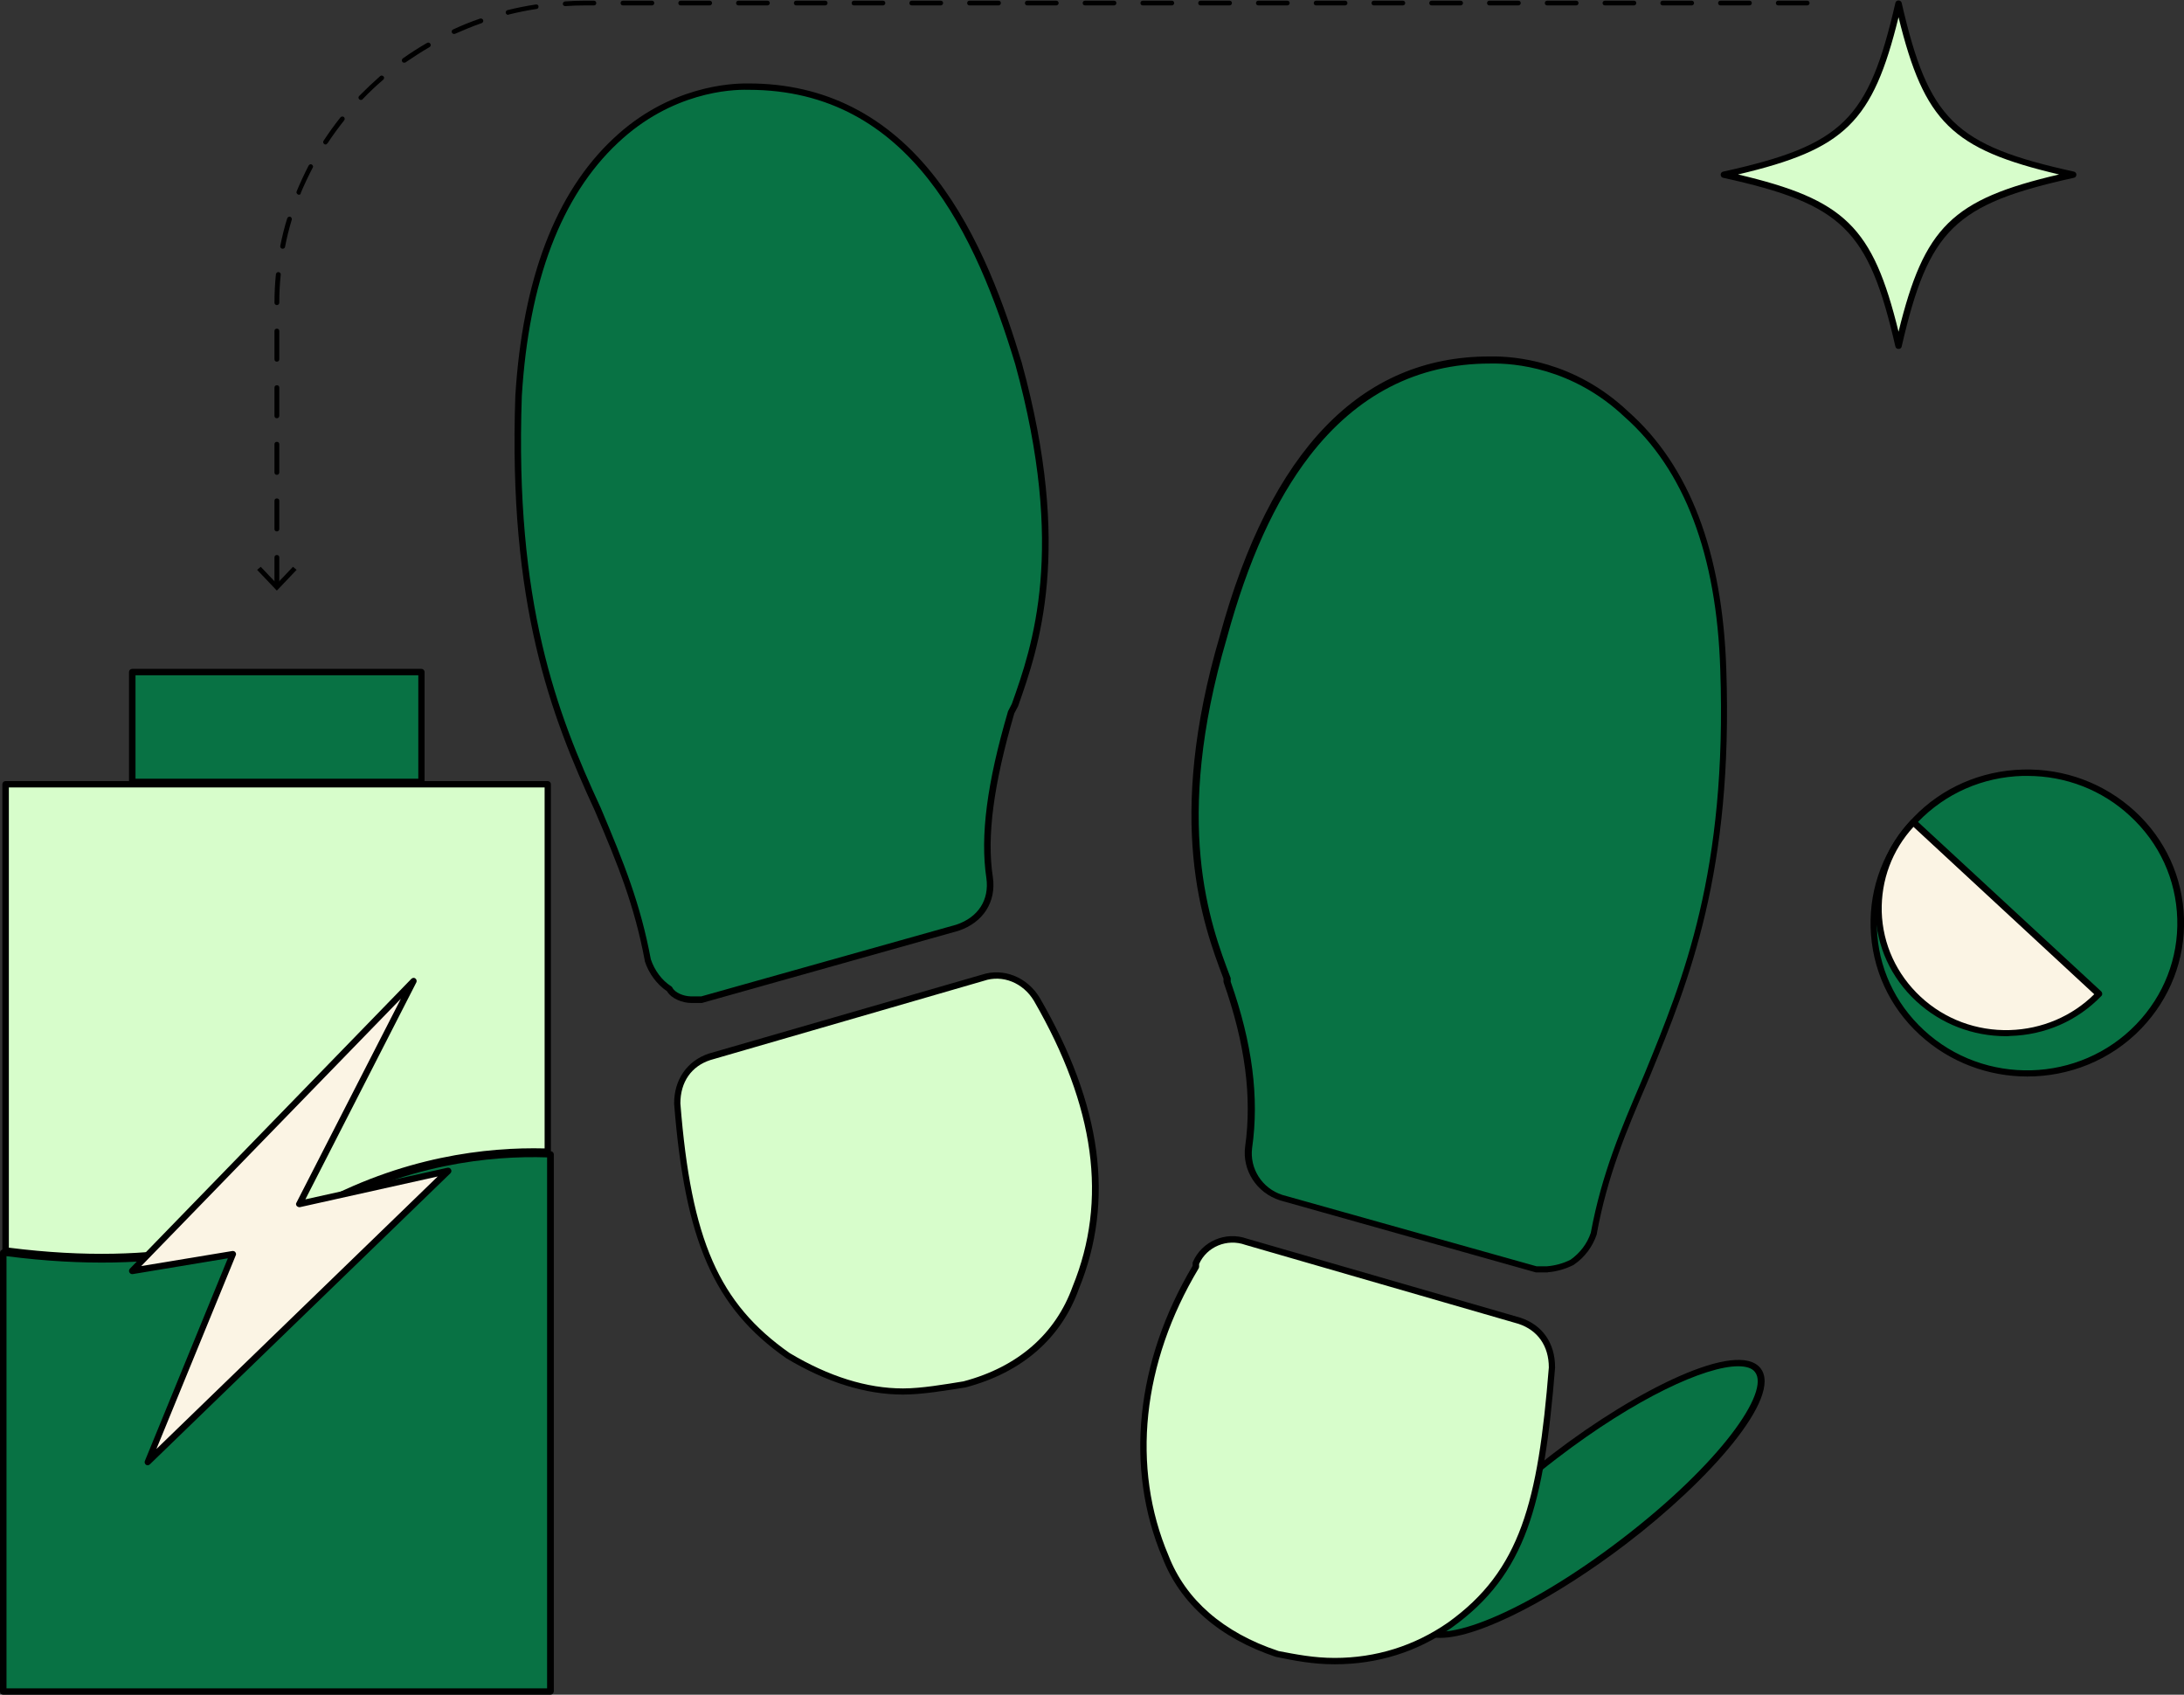 <svg width="116" height="90" viewBox="0 0 116 90" fill="none" xmlns="http://www.w3.org/2000/svg">
<rect x="0" y="0" width="116" height="90" fill="#333333" stroke="none"/>
<g clip-path="url(#clip0_1094_7991)">
<path d="M86.223 81.892C91.164 78.112 94.356 74.027 93.352 72.768C92.347 71.509 87.528 73.553 82.587 77.333C77.646 81.114 74.454 85.198 75.459 86.457C76.463 87.716 81.282 85.672 86.223 81.892Z" fill="#087244"/>
<path d="M76.501 86.982C75.977 86.982 75.568 86.844 75.338 86.544C74.136 85.029 78.023 80.596 82.497 77.191C86.959 73.773 92.289 71.143 93.504 72.658C94.706 74.173 90.819 78.606 86.345 82.011C82.753 84.753 78.624 86.982 76.501 86.982ZM92.315 72.558C90.589 72.558 86.907 74.223 82.689 77.454C77.422 81.485 74.763 85.304 75.594 86.344C76.425 87.383 80.848 85.78 86.115 81.748C91.382 77.717 94.041 73.898 93.21 72.859C93.056 72.658 92.75 72.558 92.315 72.558Z" fill="black"/>
<path d="M29.091 41.644V61.164C26.061 61.052 21.472 61.515 16.588 64.245C13.738 65.835 8.611 67.487 0.289 66.411V41.644H29.091Z" fill="#D7FDCB"/>
<path d="M5.392 66.924C3.832 66.924 2.132 66.824 0.278 66.573C0.189 66.561 0.125 66.486 0.125 66.411V41.644C0.125 41.557 0.202 41.482 0.291 41.482H29.093C29.183 41.482 29.259 41.557 29.259 41.644V61.164C29.259 61.215 29.246 61.252 29.208 61.29C29.17 61.327 29.131 61.34 29.08 61.34C26.102 61.227 21.538 61.678 16.667 64.395C14.456 65.634 10.838 66.924 5.392 66.924ZM0.47 66.26C8.652 67.3 13.714 65.659 16.514 64.094C21.359 61.39 25.91 60.914 28.927 60.989V41.82H0.47V66.26Z" fill="black"/>
<path d="M29.234 61.302V89.825H0.164V66.523C4.549 67.112 11.363 67.312 16.655 64.357C21.59 61.603 26.205 61.177 29.234 61.302Z" fill="#087244"/>
<path d="M29.236 90H0.166C0.077 90 0 89.925 0 89.837V66.523C0 66.473 0.026 66.423 0.064 66.398C0.102 66.361 0.153 66.348 0.205 66.361C8.578 67.475 13.743 65.81 16.593 64.219C21.553 61.452 26.22 61.014 29.249 61.139C29.339 61.139 29.416 61.215 29.416 61.302V89.825C29.403 89.925 29.326 90 29.236 90ZM0.345 89.662H29.058V61.465C26.066 61.365 21.553 61.816 16.747 64.507C13.87 66.11 8.693 67.788 0.345 66.711V89.662Z" fill="black"/>
<path d="M22.382 35.684H7.016V41.519H22.382V35.684Z" fill="#087244"/>
<path d="M22.384 41.694H7.018C6.928 41.694 6.852 41.619 6.852 41.532V35.684C6.852 35.597 6.928 35.522 7.018 35.522H22.384C22.473 35.522 22.55 35.597 22.55 35.684V41.519C22.55 41.619 22.473 41.694 22.384 41.694ZM7.197 41.356H22.218V35.86H7.197V41.356Z" fill="black"/>
<path d="M21.96 52.099L7.016 67.487L12.372 66.599L7.847 77.642L23.788 62.179L15.9 63.944L21.96 52.099Z" fill="#FBF4E4"/>
<path d="M7.845 77.817C7.807 77.817 7.782 77.805 7.756 77.792C7.692 77.742 7.666 77.667 7.692 77.592L12.102 66.824L7.053 67.663C6.976 67.675 6.912 67.638 6.874 67.575C6.836 67.513 6.848 67.437 6.899 67.375L21.844 51.987C21.908 51.924 21.997 51.911 22.061 51.962C22.125 52.012 22.151 52.099 22.112 52.174L16.219 63.694L23.761 62.016C23.838 62.003 23.915 62.028 23.953 62.103C23.991 62.166 23.979 62.254 23.927 62.304L7.96 77.767C7.935 77.792 7.884 77.817 7.845 77.817ZM12.371 66.436C12.422 66.436 12.473 66.461 12.499 66.498C12.537 66.548 12.55 66.611 12.524 66.661L8.306 76.953L23.25 62.479L15.938 64.107C15.874 64.119 15.81 64.094 15.759 64.044C15.72 63.994 15.707 63.919 15.746 63.869L21.294 53.038L7.5 67.237L12.345 66.436C12.358 66.436 12.371 66.436 12.371 66.436Z" fill="black"/>
<path d="M110.134 9.265C103.691 10.693 102.298 12.045 100.841 18.368C99.383 12.058 98.003 10.693 91.547 9.265C97.99 7.838 99.383 6.486 100.841 0.163C102.298 6.486 103.679 7.838 110.134 9.265Z" fill="#D7FDCB"/>
<path d="M100.838 18.531C100.761 18.531 100.684 18.481 100.672 18.406C99.24 12.183 97.872 10.843 91.519 9.441C91.442 9.428 91.391 9.353 91.391 9.278C91.391 9.203 91.442 9.128 91.519 9.115C97.872 7.713 99.24 6.373 100.672 0.15C100.684 0.075 100.761 0.025 100.838 0.025C100.915 0.025 100.991 0.075 101.004 0.15C102.436 6.373 103.804 7.713 110.157 9.115C110.234 9.128 110.285 9.203 110.285 9.278C110.285 9.353 110.234 9.428 110.157 9.441C103.804 10.843 102.436 12.183 101.004 18.406C100.991 18.481 100.927 18.531 100.838 18.531ZM92.311 9.265C98 10.605 99.47 12.045 100.838 17.617C102.206 12.045 103.676 10.593 109.365 9.265C103.676 7.926 102.206 6.486 100.838 0.914C99.47 6.486 98 7.926 92.311 9.265Z" fill="black"/>
<path d="M70.889 88.222C72.985 88.222 75.095 87.646 76.999 86.306C81.014 83.439 81.857 79.683 82.433 72.621C82.433 71.469 81.857 70.517 80.707 70.142L66.197 65.947C65.136 65.572 63.96 66.073 63.525 67.099V67.287C60.662 72.058 59.805 77.73 61.915 82.688C62.873 85.167 64.97 86.882 67.834 87.846C68.792 88.022 69.738 88.222 70.889 88.222Z" fill="#D7FDCB"/>
<path d="M70.886 88.385C69.748 88.385 68.777 88.197 67.856 88.009L67.805 87.997C67.792 87.997 67.792 87.997 67.78 87.997C64.775 86.995 62.692 85.18 61.746 82.738C59.726 77.967 60.314 72.32 63.344 67.225V67.087C63.344 67.062 63.344 67.037 63.356 67.024C63.829 65.922 65.095 65.371 66.246 65.785L80.755 69.979C81.931 70.367 82.596 71.331 82.596 72.621V72.634C82.008 79.883 81.075 83.602 77.099 86.444C75.258 87.734 73.162 88.385 70.886 88.385ZM67.882 87.671L67.92 87.684C68.841 87.859 69.787 88.047 70.886 88.047C73.085 88.047 75.118 87.408 76.907 86.169C80.768 83.401 81.688 79.758 82.264 72.621C82.264 71.482 81.675 70.643 80.653 70.305L66.143 66.11C65.172 65.76 64.098 66.21 63.689 67.124V67.275C63.689 67.3 63.676 67.337 63.663 67.362C60.659 72.371 60.071 77.93 62.065 82.613C62.973 84.954 64.98 86.707 67.882 87.671Z" fill="black"/>
<path d="M47.96 73.898C48.906 73.898 50.056 73.71 51.207 73.51C54.071 72.746 56.167 71.031 57.126 68.364C59.222 63.218 57.931 58.034 55.055 53.063C54.48 52.112 53.342 51.536 52.191 51.911L37.682 56.106C36.544 56.494 35.969 57.446 35.969 58.585C36.544 65.847 38.027 69.303 41.849 71.982C43.767 73.134 45.851 73.898 47.96 73.898Z" fill="#D7FDCB"/>
<path d="M47.962 74.061C45.981 74.061 43.897 73.41 41.762 72.133C37.927 69.453 36.38 65.91 35.805 58.61V58.598C35.805 57.333 36.495 56.344 37.633 55.956L52.155 51.761C53.293 51.386 54.559 51.886 55.223 52.988C58.534 58.71 59.212 63.756 57.307 68.439C56.361 71.081 54.277 72.896 51.273 73.685H51.26C50.225 73.848 48.972 74.061 47.962 74.061ZM36.137 58.598C36.712 65.872 38.182 69.215 41.941 71.857C44.012 73.097 46.044 73.735 47.962 73.735C48.934 73.735 50.174 73.522 51.171 73.36C54.06 72.596 56.067 70.843 56.975 68.314C58.841 63.731 58.163 58.773 54.916 53.151C54.341 52.187 53.242 51.749 52.257 52.087L37.735 56.294C36.725 56.619 36.137 57.458 36.137 58.598Z" fill="black"/>
<path d="M82.168 67.412C82.641 67.375 83.088 67.25 83.51 67.037C84.06 66.661 84.456 66.123 84.661 65.509C85.236 62.454 86.195 60.163 87.333 57.496C89.429 52.35 91.909 46.615 91.538 35.547C91.347 29.437 89.634 24.854 86.374 21.999C83.127 18.944 79.496 19.132 79.126 19.132C70.343 19.132 66.712 27.533 64.987 33.831C62.123 43.573 64.028 48.907 65.178 51.974V52.162C66.316 55.405 66.7 58.272 66.316 60.939C66.163 62.116 66.879 63.243 68.029 63.606L81.593 67.425L82.168 67.412Z" fill="#087244"/>
<path d="M82.165 67.575H81.59C81.577 67.575 81.564 67.575 81.539 67.563L67.975 63.744C66.735 63.343 65.968 62.141 66.134 60.889C66.505 58.26 66.134 55.417 64.996 52.187C64.996 52.174 64.984 52.149 64.984 52.137V51.974C63.884 49.069 61.877 43.673 64.792 33.756C67.476 23.927 72.283 18.931 79.097 18.931H79.161C80.414 18.907 83.622 19.157 86.473 21.849C89.733 24.729 91.484 29.324 91.689 35.522C92.06 46.327 89.72 52.049 87.649 57.108L87.47 57.533C86.396 60.038 85.386 62.392 84.811 65.522C84.811 65.534 84.811 65.534 84.811 65.547C84.594 66.198 84.172 66.774 83.597 67.162L83.584 67.174C83.162 67.387 82.702 67.525 82.229 67.563C82.203 67.575 82.178 67.575 82.165 67.575ZM81.615 67.25H82.127C82.139 67.25 82.139 67.25 82.152 67.25C82.6 67.212 83.022 67.099 83.418 66.899C83.916 66.548 84.3 66.048 84.492 65.472C85.08 62.316 86.102 59.95 87.176 57.433L87.355 57.008C89.413 51.987 91.74 46.29 91.369 35.559C91.178 29.462 89.465 24.942 86.269 22.124C83.507 19.52 80.401 19.282 79.199 19.307H79.135C75.287 19.307 72.066 20.96 69.547 24.228C67.719 26.607 66.288 29.762 65.163 33.882C62.273 43.723 64.268 49.057 65.354 51.911C65.367 51.924 65.367 51.949 65.367 51.974V52.137C66.518 55.405 66.888 58.297 66.505 60.964C66.364 62.053 67.029 63.105 68.103 63.456L81.615 67.25Z" fill="black"/>
<path d="M36.7 53.089H37.276L50.839 49.27C51.977 48.881 52.744 47.93 52.552 46.603C52.169 44.123 52.744 41.068 53.69 37.825L53.882 37.437C55.032 34.194 56.745 29.036 54.074 19.295C52.169 13.009 48.73 4.608 39.756 4.608C39.564 4.608 35.934 4.42 32.699 7.475C29.644 10.342 27.918 14.925 27.535 21.035C27.151 32.103 29.439 38.026 31.74 42.984C32.878 45.651 33.837 47.942 34.412 50.998C34.604 51.573 34.987 52.149 35.55 52.525C35.742 52.901 36.317 53.101 36.7 53.089Z" fill="#087244"/>
<path d="M36.703 53.264C36.256 53.264 35.655 53.038 35.425 52.638C34.888 52.275 34.466 51.711 34.248 51.048C34.248 51.035 34.248 51.035 34.248 51.023C33.699 48.105 32.842 45.964 31.59 43.047C29.25 37.976 26.987 32.091 27.371 21.023C27.754 14.825 29.506 10.229 32.587 7.35C35.54 4.57 38.812 4.42 39.745 4.432H39.771C43.798 4.432 47.147 6.135 49.73 9.491C52.044 12.496 53.373 16.29 54.268 19.257C57.004 29.224 55.163 34.407 54.076 37.5C54.076 37.513 54.076 37.513 54.063 37.525L53.872 37.888C52.772 41.657 52.401 44.424 52.734 46.578C52.926 47.892 52.222 48.994 50.906 49.432L37.329 53.251C37.317 53.251 37.304 53.264 37.278 53.264H36.754C36.729 53.264 36.716 53.264 36.703 53.264ZM34.568 50.947C34.773 51.548 35.156 52.062 35.642 52.375C35.667 52.387 35.693 52.412 35.706 52.437C35.846 52.725 36.307 52.901 36.665 52.913C36.677 52.913 36.69 52.913 36.703 52.913H37.253L50.791 49.107C51.954 48.719 52.555 47.792 52.389 46.628C52.056 44.411 52.414 41.607 53.539 37.776C53.539 37.763 53.552 37.75 53.552 37.75L53.744 37.375C54.83 34.32 56.633 29.199 53.923 19.345C51.865 12.558 48.387 4.77 39.758 4.77H39.72C38.825 4.745 35.667 4.896 32.817 7.588C29.812 10.405 28.087 14.925 27.716 21.035C27.332 32.028 29.57 37.863 31.909 42.909C33.149 45.851 34.018 48.005 34.568 50.947Z" fill="black"/>
<path d="M107.679 57.02C112.184 57.02 115.836 53.444 115.836 49.032C115.836 44.62 112.184 41.044 107.679 41.044C103.175 41.044 99.523 44.62 99.523 49.032C99.523 53.444 103.175 57.02 107.679 57.02Z" fill="#087244"/>
<path d="M107.677 57.17C105.632 57.17 103.574 56.432 101.963 54.954C100.339 53.464 99.419 51.436 99.355 49.257C99.291 47.079 100.097 45.013 101.618 43.422C103.139 41.832 105.21 40.931 107.434 40.868C109.646 40.806 111.768 41.594 113.392 43.084C115.015 44.574 115.936 46.603 116 48.781C116.063 50.96 115.258 53.026 113.737 54.616C112.101 56.319 109.889 57.17 107.677 57.17ZM107.677 41.206C107.601 41.206 107.524 41.206 107.434 41.206C105.3 41.269 103.331 42.133 101.861 43.66C100.403 45.175 99.624 47.166 99.688 49.257C99.751 51.348 100.633 53.276 102.193 54.716C105.389 57.671 110.451 57.533 113.468 54.391C114.926 52.876 115.706 50.885 115.642 48.794C115.578 46.703 114.696 44.775 113.136 43.335C111.653 41.958 109.723 41.206 107.677 41.206Z" fill="black"/>
<path d="M111.485 52.775C108.915 55.442 104.632 55.568 101.91 53.051C99.187 50.534 99.059 46.34 101.628 43.673L111.485 52.775Z" fill="#FBF4E4"/>
<path d="M106.554 55.029C104.777 55.029 103.089 54.378 101.785 53.176C100.43 51.924 99.663 50.246 99.612 48.418C99.561 46.603 100.226 44.875 101.504 43.548C101.568 43.485 101.683 43.473 101.747 43.535L111.603 52.65C111.667 52.713 111.68 52.826 111.616 52.888C110.338 54.215 108.625 54.967 106.758 55.017C106.694 55.029 106.618 55.029 106.554 55.029ZM101.632 43.911C100.494 45.15 99.906 46.74 99.945 48.418C99.996 50.146 100.737 51.749 102.015 52.938C103.294 54.128 104.981 54.754 106.745 54.704C108.446 54.654 110.044 53.978 111.233 52.801L101.632 43.911Z" fill="black"/>
<path d="M14.706 31.227C14.629 31.227 14.578 31.177 14.578 31.102V29.599C14.578 29.524 14.629 29.474 14.706 29.474C14.783 29.474 14.834 29.524 14.834 29.599V31.102C14.834 31.164 14.783 31.227 14.706 31.227ZM14.706 28.222C14.629 28.222 14.578 28.172 14.578 28.097V26.594C14.578 26.519 14.629 26.469 14.706 26.469C14.783 26.469 14.834 26.519 14.834 26.594V28.097C14.834 28.159 14.783 28.222 14.706 28.222ZM14.706 25.217C14.629 25.217 14.578 25.167 14.578 25.092V23.589C14.578 23.514 14.629 23.464 14.706 23.464C14.783 23.464 14.834 23.514 14.834 23.589V25.092C14.834 25.154 14.783 25.217 14.706 25.217ZM14.706 22.212C14.629 22.212 14.578 22.162 14.578 22.087V20.584C14.578 20.509 14.629 20.459 14.706 20.459C14.783 20.459 14.834 20.509 14.834 20.584V22.087C14.834 22.149 14.783 22.212 14.706 22.212ZM14.706 19.207C14.629 19.207 14.578 19.157 14.578 19.082V17.579C14.578 17.504 14.629 17.454 14.706 17.454C14.783 17.454 14.834 17.504 14.834 17.579V19.082C14.834 19.144 14.783 19.207 14.706 19.207ZM14.706 16.202C14.629 16.202 14.578 16.139 14.578 16.077C14.578 15.576 14.604 15.062 14.655 14.562C14.668 14.499 14.732 14.437 14.795 14.449C14.859 14.461 14.923 14.512 14.911 14.587C14.859 15.075 14.834 15.576 14.834 16.077C14.834 16.139 14.783 16.202 14.706 16.202ZM15.013 13.209C15 13.209 15 13.209 14.987 13.209C14.923 13.197 14.872 13.134 14.885 13.059C14.987 12.571 15.102 12.07 15.256 11.594C15.281 11.532 15.345 11.494 15.409 11.507C15.473 11.532 15.511 11.594 15.499 11.657C15.358 12.133 15.23 12.621 15.141 13.109C15.128 13.172 15.077 13.209 15.013 13.209ZM15.882 10.342C15.869 10.342 15.844 10.342 15.831 10.33C15.767 10.305 15.729 10.229 15.754 10.167C15.946 9.704 16.163 9.24 16.393 8.79C16.432 8.727 16.509 8.702 16.56 8.739C16.623 8.777 16.649 8.852 16.611 8.902C16.381 9.34 16.163 9.804 15.972 10.255C15.984 10.305 15.933 10.342 15.882 10.342ZM17.288 7.675C17.263 7.675 17.237 7.663 17.224 7.65C17.16 7.613 17.148 7.537 17.186 7.475C17.467 7.049 17.761 6.636 18.081 6.235C18.119 6.185 18.209 6.173 18.26 6.21C18.311 6.248 18.324 6.335 18.285 6.386C17.979 6.774 17.672 7.187 17.403 7.6C17.365 7.65 17.327 7.675 17.288 7.675ZM19.168 5.309C19.142 5.309 19.104 5.296 19.078 5.271C19.027 5.221 19.027 5.146 19.078 5.096C19.436 4.733 19.807 4.382 20.19 4.044C20.241 3.994 20.318 4.007 20.369 4.057C20.42 4.107 20.407 4.182 20.356 4.232C19.973 4.558 19.602 4.908 19.257 5.271C19.244 5.296 19.206 5.309 19.168 5.309ZM21.469 3.33C21.43 3.33 21.392 3.318 21.366 3.28C21.328 3.23 21.341 3.143 21.392 3.105C21.814 2.805 22.248 2.529 22.683 2.279C22.747 2.241 22.824 2.266 22.862 2.329C22.9 2.391 22.875 2.467 22.811 2.504C22.376 2.755 21.954 3.03 21.532 3.318C21.532 3.318 21.507 3.33 21.469 3.33ZM24.115 1.803C24.064 1.803 24.025 1.778 24 1.728C23.974 1.665 24 1.59 24.064 1.565C24.524 1.352 25.01 1.152 25.495 0.989C25.559 0.964 25.636 1.002 25.662 1.064C25.687 1.127 25.649 1.202 25.585 1.227C25.112 1.39 24.639 1.59 24.179 1.79C24.153 1.803 24.128 1.803 24.115 1.803ZM26.991 0.789C26.94 0.789 26.876 0.751 26.863 0.689C26.851 0.626 26.889 0.551 26.953 0.538C27.451 0.413 27.963 0.313 28.461 0.238C28.538 0.225 28.602 0.275 28.602 0.338C28.615 0.401 28.564 0.476 28.5 0.476C28.001 0.551 27.503 0.651 27.004 0.776C27.017 0.789 27.004 0.789 26.991 0.789ZM30.021 0.325C29.957 0.325 29.893 0.275 29.893 0.213C29.893 0.138 29.944 0.088 30.008 0.075C30.353 0.05 30.698 0.037 31.044 0.037H31.542C31.619 0.037 31.67 0.088 31.67 0.163C31.67 0.238 31.619 0.288 31.542 0.288H31.044C30.711 0.288 30.366 0.3 30.021 0.325ZM95.985 0.288H94.451C94.374 0.288 94.323 0.238 94.323 0.163C94.323 0.088 94.374 0.037 94.451 0.037H95.985C96.062 0.037 96.113 0.088 96.113 0.163C96.113 0.238 96.049 0.288 95.985 0.288ZM92.917 0.288H91.383C91.306 0.288 91.255 0.238 91.255 0.163C91.255 0.088 91.306 0.037 91.383 0.037H92.917C92.994 0.037 93.045 0.088 93.045 0.163C93.045 0.238 92.981 0.288 92.917 0.288ZM89.849 0.288H88.315C88.238 0.288 88.187 0.238 88.187 0.163C88.187 0.088 88.238 0.037 88.315 0.037H89.849C89.926 0.037 89.977 0.088 89.977 0.163C89.977 0.238 89.913 0.288 89.849 0.288ZM86.781 0.288H85.247C85.17 0.288 85.119 0.238 85.119 0.163C85.119 0.088 85.17 0.037 85.247 0.037H86.781C86.858 0.037 86.909 0.088 86.909 0.163C86.909 0.238 86.845 0.288 86.781 0.288ZM83.713 0.288H82.179C82.102 0.288 82.051 0.238 82.051 0.163C82.051 0.088 82.102 0.037 82.179 0.037H83.713C83.79 0.037 83.841 0.088 83.841 0.163C83.841 0.238 83.777 0.288 83.713 0.288ZM80.645 0.288H79.111C79.034 0.288 78.983 0.238 78.983 0.163C78.983 0.088 79.034 0.037 79.111 0.037H80.645C80.721 0.037 80.772 0.088 80.772 0.163C80.772 0.238 80.709 0.288 80.645 0.288ZM77.577 0.288H76.043C75.966 0.288 75.915 0.238 75.915 0.163C75.915 0.088 75.966 0.037 76.043 0.037H77.577C77.653 0.037 77.704 0.088 77.704 0.163C77.704 0.238 77.641 0.288 77.577 0.288ZM74.508 0.288H72.974C72.898 0.288 72.847 0.238 72.847 0.163C72.847 0.088 72.898 0.037 72.974 0.037H74.508C74.585 0.037 74.636 0.088 74.636 0.163C74.636 0.238 74.572 0.288 74.508 0.288ZM71.44 0.288H69.906C69.83 0.288 69.778 0.238 69.778 0.163C69.778 0.088 69.83 0.037 69.906 0.037H71.44C71.517 0.037 71.568 0.088 71.568 0.163C71.568 0.238 71.504 0.288 71.44 0.288ZM68.372 0.288H66.838C66.761 0.288 66.71 0.238 66.71 0.163C66.71 0.088 66.761 0.037 66.838 0.037H68.372C68.449 0.037 68.5 0.088 68.5 0.163C68.5 0.238 68.436 0.288 68.372 0.288ZM65.304 0.288H63.77C63.693 0.288 63.642 0.238 63.642 0.163C63.642 0.088 63.693 0.037 63.77 0.037H65.304C65.381 0.037 65.432 0.088 65.432 0.163C65.432 0.238 65.368 0.288 65.304 0.288ZM62.236 0.288H60.702C60.625 0.288 60.574 0.238 60.574 0.163C60.574 0.088 60.625 0.037 60.702 0.037H62.236C62.313 0.037 62.364 0.088 62.364 0.163C62.364 0.238 62.3 0.288 62.236 0.288ZM59.168 0.288H57.634C57.557 0.288 57.506 0.238 57.506 0.163C57.506 0.088 57.557 0.037 57.634 0.037H59.168C59.245 0.037 59.296 0.088 59.296 0.163C59.296 0.238 59.232 0.288 59.168 0.288ZM56.1 0.288H54.566C54.489 0.288 54.438 0.238 54.438 0.163C54.438 0.088 54.489 0.037 54.566 0.037H56.1C56.176 0.037 56.228 0.088 56.228 0.163C56.228 0.238 56.164 0.288 56.1 0.288ZM53.032 0.288H51.498C51.421 0.288 51.37 0.238 51.37 0.163C51.37 0.088 51.421 0.037 51.498 0.037H53.032C53.108 0.037 53.16 0.088 53.16 0.163C53.16 0.238 53.096 0.288 53.032 0.288ZM49.964 0.288H48.43C48.353 0.288 48.302 0.238 48.302 0.163C48.302 0.088 48.353 0.037 48.43 0.037H49.964C50.04 0.037 50.092 0.088 50.092 0.163C50.092 0.238 50.028 0.288 49.964 0.288ZM46.895 0.288H45.361C45.285 0.288 45.234 0.238 45.234 0.163C45.234 0.088 45.285 0.037 45.361 0.037H46.895C46.972 0.037 47.023 0.088 47.023 0.163C47.023 0.238 46.959 0.288 46.895 0.288ZM43.827 0.288H42.293C42.217 0.288 42.166 0.238 42.166 0.163C42.166 0.088 42.217 0.037 42.293 0.037H43.827C43.904 0.037 43.955 0.088 43.955 0.163C43.955 0.238 43.891 0.288 43.827 0.288ZM40.759 0.288H39.225C39.148 0.288 39.097 0.238 39.097 0.163C39.097 0.088 39.148 0.037 39.225 0.037H40.759C40.836 0.037 40.887 0.088 40.887 0.163C40.887 0.238 40.823 0.288 40.759 0.288ZM37.691 0.288H36.157C36.08 0.288 36.029 0.238 36.029 0.163C36.029 0.088 36.08 0.037 36.157 0.037H37.691C37.768 0.037 37.819 0.088 37.819 0.163C37.819 0.238 37.755 0.288 37.691 0.288ZM34.623 0.288H33.089C33.012 0.288 32.961 0.238 32.961 0.163C32.961 0.088 33.012 0.037 33.089 0.037H34.623C34.7 0.037 34.751 0.088 34.751 0.163C34.751 0.238 34.687 0.288 34.623 0.288Z" fill="black"/>
<path d="M15.753 30.263L15.561 30.1L14.704 31.002L13.848 30.1L13.656 30.263L14.704 31.365L15.753 30.263Z" fill="black"/>
</g>
<defs>
<clipPath id="clip0_1094_7991">
<rect width="116" height="90" fill="white"/>
</clipPath>
</defs>
</svg>

